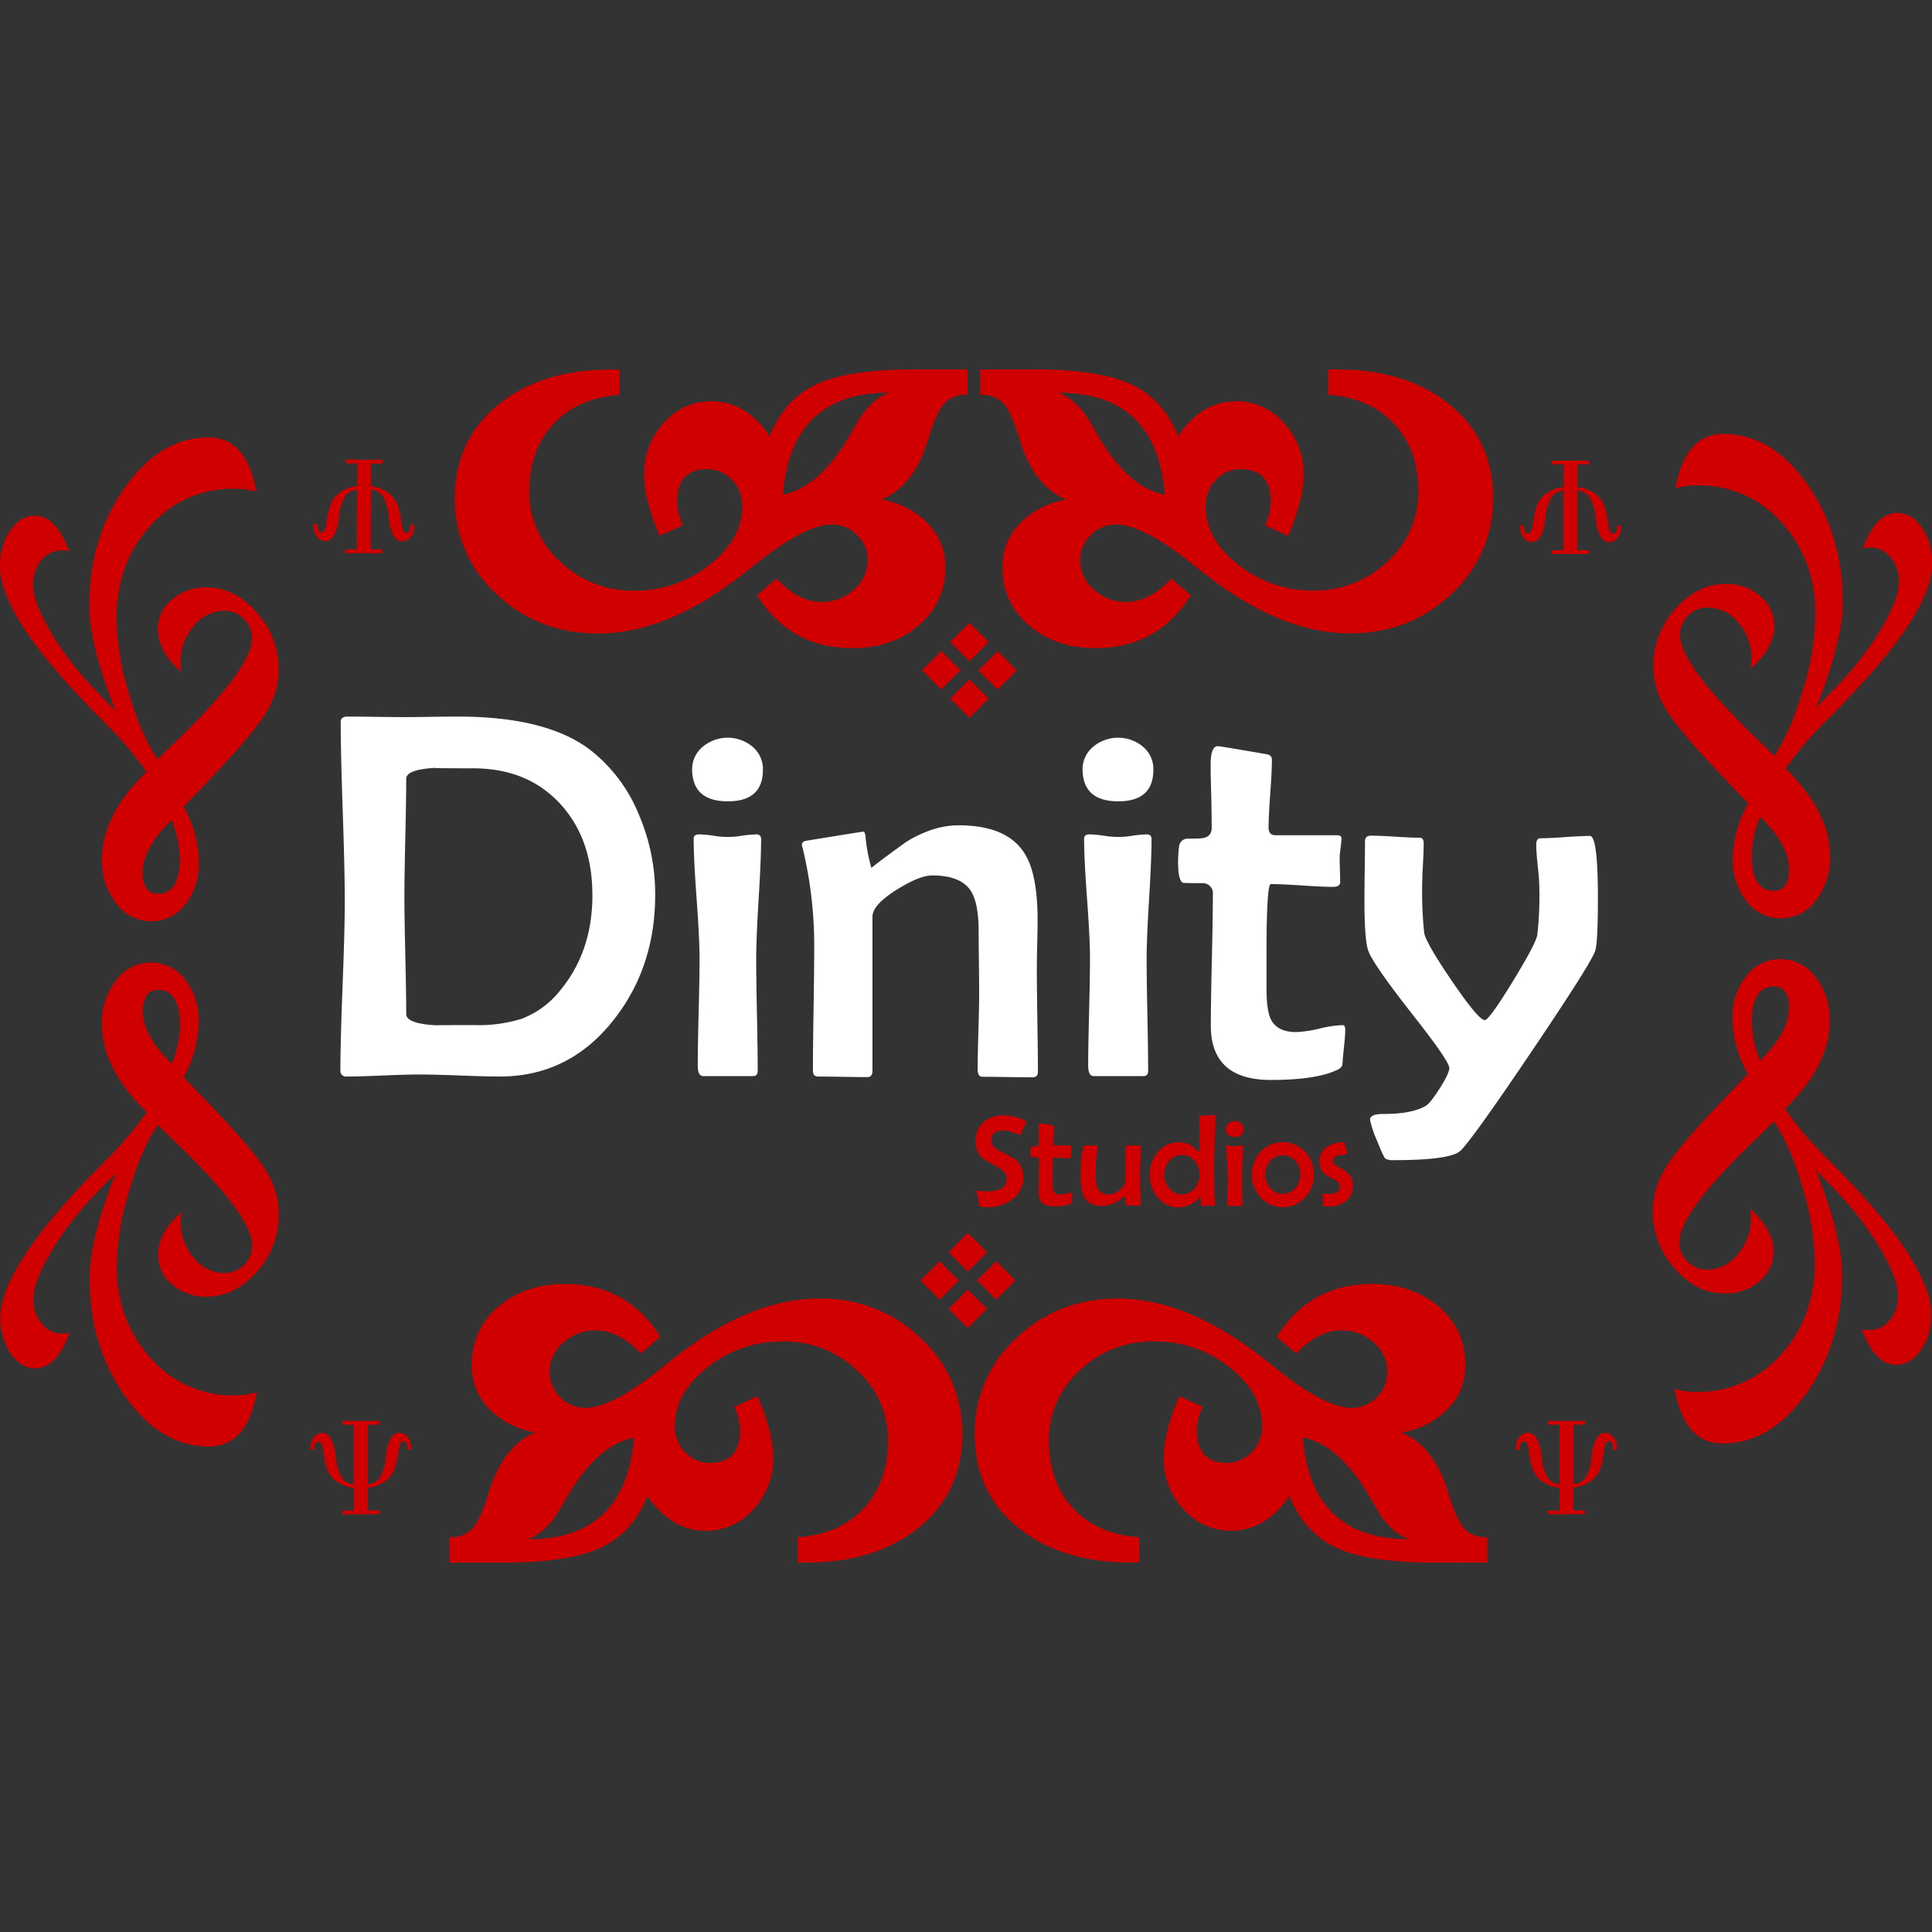 <svg id="Camada_1" data-name="Camada 1" xmlns="http://www.w3.org/2000/svg" viewBox="0 0 512 512"><rect x="0" y="0" width="512" height="512" fill="#333333" stroke="none"/><defs><style>.cls-1{isolation:isolate;}.cls-2{fill:#fff;}.cls-3{fill:#d10000;}</style></defs><title>Prancheta 1</title><g class="cls-1"><path class="cls-2" d="M173.63,237.13q0,19.1-10.88,33-11.83,15.16-30.32,15.16-3.53,0-10.64-.27t-10.64-.27q-3.2,0-9.62.27t-9.62.27a1.5,1.5,0,0,1-1.7-1.7q0-7.41.58-22.37t.58-22.43q0-7.89-.54-23.73t-.54-23.73q0-1.43,1.77-1.43,2.52,0,7.51.07t7.51.07q2.31,0,7.07-.07t7.21-.07q23.59,0,35.15,8.91a41.54,41.54,0,0,1,12.85,17.2A53.27,53.27,0,0,1,173.63,237.13Zm-16.65,0q0-14.68-8.36-23.93-8.7-9.59-23.25-9.59-12,0-9.72-.14-8,.41-8,2.92,0,5.24-.24,15.67t-.24,15.67q0,5.17.24,15.5t.24,15.5q0,2.58,8.16,3-1.09-.07,9.92-.07A38.45,38.45,0,0,0,138.21,270a23.74,23.74,0,0,0,10.26-7.55Q157,252.16,157,237.13Z"/><path class="cls-2" d="M202.18,204q0,8.36-9.31,8.36T183.42,204a7.73,7.73,0,0,1,2.92-6.19,10.3,10.3,0,0,1,13.09.07A7.72,7.72,0,0,1,202.18,204Zm-.48,18.42q0,5.24-.65,15.81t-.65,15.87q0,5,.2,14.85t.2,14.79q0,1.43-1.22,1.43H186.34q-1.43,0-1.43-2.79,0-4.69.24-14.11t.24-14.17q0-5.3-.78-15.91t-.78-15.91q0-1.15,1.43-1.16a31.78,31.78,0,0,1,3.77.34,21.86,21.86,0,0,0,7.68,0,31.87,31.87,0,0,1,3.84-.34Q201.71,221.16,201.71,222.45Z"/><path class="cls-2" d="M275.06,284q0,1.5-1.36,1.5-2.25,0-6.7-.07t-6.69-.07q-1.22,0-1.22-2,0-3.33.2-10.13t.2-10.2q0-2.72-.07-8.12t-.07-8.12q0-7.75-2.24-10.94Q254.39,232,247.05,232q-3.4,0-9.45,3.81-6.39,4-6.39,7.14v40.79q0,1.7-1.29,1.7-2.18,0-6.53-.07t-6.53-.07q-1.43,0-1.43-1.56,0-5.37.17-16.11t.17-16.18a110.07,110.07,0,0,0-3.06-26.72,3.2,3.2,0,0,1-.2-.88q0-.68.88-1l7.78-1.26q7.31-1.19,7.65-1.19t.54,1.09a43.59,43.59,0,0,0,1.56,8.5q3.53-2.79,9.31-6.93,7.14-4.35,13.8-4.35,12.78,0,17.47,7.41,3.47,5.44,3.47,17.61,0,2.11-.1,6.46t-.1,6.53q0,4.55.14,13.6T275.06,284Z"/><path class="cls-2" d="M305.65,204q0,8.36-9.31,8.36T286.89,204a7.72,7.72,0,0,1,2.92-6.19,10.3,10.3,0,0,1,13.09.07A7.72,7.72,0,0,1,305.65,204Zm-.48,18.42q0,5.24-.65,15.81t-.65,15.87q0,5,.2,14.85t.2,14.79q0,1.43-1.22,1.43H289.81q-1.43,0-1.43-2.79,0-4.69.24-14.11t.24-14.17q0-5.3-.78-15.91t-.78-15.91q0-1.15,1.43-1.16a31.77,31.77,0,0,1,3.77.34,21.86,21.86,0,0,0,7.68,0,31.89,31.89,0,0,1,3.84-.34Q305.17,221.16,305.18,222.45Z"/><path class="cls-2" d="M356.5,272.82q0,1.5-.27,4.08-.34,3.2-.41,4.15a5.3,5.3,0,0,1-.2,1.5,2.85,2.85,0,0,1-1.29,1q-5.57,2.65-17.54,2.65-15.91,0-15.91-14.41,0-5.78.27-17.37t.27-17.37a2.67,2.67,0,0,0-2.79-3q-2.52,0-5-.07-1.43-.34-1.43-5.57a33.46,33.46,0,0,1,.27-4.15,2.27,2.27,0,0,1,2.18-2q1.7,0,3.33-.07,3.13-.14,3.13-2.79T321,211.1q-.17-5.57-.17-8.36,0-5,1.9-5,.61,0,12.78,2.11,1.56.2,1.56,1.5,0,3-.44,9t-.44,9q0,2,1.84,2h16.31q1.16,0,1.16.82a22.56,22.56,0,0,1-.24,2.62,22.6,22.6,0,0,0-.24,2.69q0,1,.07,3.13t.07,3.13q0,1.29-1.9,1.29-2.72,0-8.23-.37t-8.23-.37q-.55,0-.82,3.87-.34,4.83-.34,13.53v10.13q0,5.85,1.09,8.16,1.63,3.53,6.73,3.53a30.83,30.83,0,0,0,6.19-.92,30.68,30.68,0,0,1,6.05-.92Q356.5,271.6,356.5,272.82Z"/><path class="cls-2" d="M423.46,238q0,11.49-.68,13.87-.88,3.06-16.82,26.68T387,305q-2.72,2.45-17.54,2.45a4.45,4.45,0,0,1-2.28-.37q-.51-.37-2.31-4.93a26,26,0,0,1-1.8-5.44q0-1.5,3.6-1.5,7.61,0,11.22-2.18,1.22-.75,3.71-4.69t2.48-5.3q0-1.84-9.86-14.34-10.4-13.26-11.63-16.79-1-2.79-1-13.32,0-2.58.07-7.78t.07-7.85q0-1.49,1.63-1.5,2.17,0,6.42.27t6.42.27q1.09,0,1.09,1.43,0,1.9-.2,5.71t-.2,5.71a102.3,102.3,0,0,0,.54,12.37q.41,2.58,7.41,12.85t8.63,10.26q1.16,0,7.34-10.09t6.59-12.47a92.63,92.63,0,0,0,.54-12.37q0-2-.41-5.81t-.41-5.74q0-1.7,1.09-1.7,2.17,0,6.56-.31t6.56-.31Q423.46,221.5,423.46,238Z"/></g><g class="cls-1"><path class="cls-3" d="M272.08,297.42q-.34.56-.93,1.7a15.16,15.16,0,0,1-.66,1.5.31.31,0,0,1-.27.15l-1.64-.6a8.38,8.38,0,0,0-2.73-.6q-3.13,0-3.13,2.75,0,1.53,2.19,2.67,3.69,1.92,4.08,2.21a5.73,5.73,0,0,1,2.19,4.73,7,7,0,0,1-3,6,11,11,0,0,1-6.64,2q-1.84,0-2-.41-.07-.65-.31-1.89-.14-.51-.43-1.53a.94.94,0,0,1-.05-.29c0-.16.08-.24.25-.24s.69,0,1.25.09,1,.08,1.27.08q5.27,0,5.27-3.4,0-1.67-2.12-2.89-3.87-2.21-4-2.29a5.68,5.68,0,0,1-2.14-4.66,6.54,6.54,0,0,1,2.07-5.06,7.49,7.49,0,0,1,5.23-1.84A13.1,13.1,0,0,1,269,296a8.79,8.79,0,0,1,2.89,1.19A.75.75,0,0,1,272.08,297.42Z"/><path class="cls-3" d="M284.14,316.42q0,.37-.07,1-.08.8-.1,1a1.32,1.32,0,0,1-.05.37.71.71,0,0,1-.32.24,10.81,10.81,0,0,1-4.39.66q-4,0-4-3.6,0-1.44.07-4.34t.07-4.34a.67.67,0,0,0-.7-.75l-1.24,0q-.36-.09-.36-1.39a8.29,8.29,0,0,1,.07-1c0-.27.21-.44.54-.49l.83,0q.78,0,.78-.7t0-2.07q0-1.39,0-2.09,0-1.24.48-1.24.15,0,3.19.53c.26,0,.39.16.39.37q0,.75-.11,2.24t-.11,2.24q0,.49.46.49h4.08c.19,0,.29.07.29.2a5.83,5.83,0,0,1-.06.65,5.64,5.64,0,0,0-.06.67c0,.17,0,.43,0,.78s0,.61,0,.78-.16.32-.48.32-1.14,0-2.06-.09-1.6-.09-2.06-.09q-.14,0-.2,1-.08,1.21-.08,3.38v2.53a5.3,5.3,0,0,0,.27,2,1.66,1.66,0,0,0,1.68.88,7.7,7.7,0,0,0,1.55-.23,7.68,7.68,0,0,1,1.51-.23C284.08,316.11,284.14,316.21,284.14,316.42Z"/><path class="cls-3" d="M302.31,304.13q0,1.24-.1,3.75t-.1,3.76q0,1.24.08,3.71t.08,3.71a.42.42,0,0,1-.32.44q-.14,0-3.45,0-.2,0-.25-1.27T298,317a.48.48,0,0,0-.25.15,8.64,8.64,0,0,1-5.61,2.46q-3.76,0-5-2.72a16.7,16.7,0,0,1-.75-6,30.34,30.34,0,0,1,.63-6.68c.1-.44.29-.66.56-.66l1.48,0,1.48,0c.23,0,.34.13.34.37a18.13,18.13,0,0,1-.22,2.21,22.72,22.72,0,0,0-.26,2.33q-.05,1-.05,2.24a12.2,12.2,0,0,0,.42,4q.73,1.84,3.25,1.84a4.59,4.59,0,0,0,2.53-1.05q1.55-1.11,1.6-2.13.08-1.27.08-9,0-.83.7-.83h2.8Q302.31,303.54,302.31,304.13Z"/><path class="cls-3" d="M322.11,295.84q0,2.19-.2,6.57t-.2,6.55q0,6.71.29,10.16l0,.22c0,.11-.14.19-.46.22a6,6,0,0,1-.92,0l-.66-.05q-.26,0-.75.05t-.75.05q-.24,0-.28-1.18a3.46,3.46,0,0,0-.13-1.2,1,1,0,0,0-.26.22,7.17,7.17,0,0,1-11-.1,8.89,8.89,0,0,1-2.09-5.95,9,9,0,0,1,2.11-6.08,7.22,7.22,0,0,1,5.76-2.58,5.87,5.87,0,0,1,3.74,1.26q.73.63,1.44,1.27a.22.22,0,0,0,.14-.24v-5.51q0-.56-.05-1.7c0-.76-.05-1.33-.05-1.72s.09-.41.27-.41q.63,0,1.87-.11t1.85-.11C322,295.48,322.11,295.6,322.11,295.84Zm-4.25,15.47a5.52,5.52,0,0,0-1.26-3.59,4.13,4.13,0,0,0-3.33-1.65,4.3,4.3,0,0,0-3.45,1.63,5.51,5.51,0,0,0-1.29,3.67,5.18,5.18,0,0,0,1.34,3.55,4.32,4.32,0,0,0,3.4,1.6,4.17,4.17,0,0,0,3.36-1.62A5.55,5.55,0,0,0,317.86,311.3Z"/><path class="cls-3" d="M329.56,299.22q0,2.09-2.33,2.09t-2.36-2.09a1.93,1.93,0,0,1,.73-1.55,2.58,2.58,0,0,1,3.27,0A1.93,1.93,0,0,1,329.56,299.22Zm-.12,4.61q0,1.31-.16,4t-.16,4q0,1.24.05,3.71t.05,3.7c0,.24-.1.36-.31.36H325.6q-.36,0-.36-.7,0-1.17.06-3.53t.06-3.54q0-1.33-.2-4t-.2-4c0-.19.12-.29.36-.29a7.86,7.86,0,0,1,.94.09,5.5,5.5,0,0,0,1.92,0,7.9,7.9,0,0,1,1-.09C329.34,303.5,329.44,303.61,329.44,303.82Z"/><path class="cls-3" d="M348.2,311.27a8.62,8.62,0,0,1-2.33,6.07,8,8,0,0,1-11.81,0,9,9,0,0,1,0-12.1,8.1,8.1,0,0,1,11.79,0A8.44,8.44,0,0,1,348.2,311.27Zm-3.59,0a5.19,5.19,0,0,0-1.27-3.54,4.24,4.24,0,0,0-3.36-1.55,4.31,4.31,0,0,0-3.38,1.53,5.53,5.53,0,0,0,0,7.09,4.37,4.37,0,0,0,6.73,0A5.27,5.27,0,0,0,344.61,311.3Z"/><path class="cls-3" d="M358.55,314.31a4.85,4.85,0,0,1-2,4.06,7.18,7.18,0,0,1-4.47,1.39,6.33,6.33,0,0,1-1.16-.05q-.29-.14-.29-.83a10.09,10.09,0,0,0-.09-1.12,9.8,9.8,0,0,1-.09-1.1c0-.15.1-.24.31-.29a1.9,1.9,0,0,1,.63,0l.51.05q3.21,0,3.21-2,0-.93-1.41-1.72a26.19,26.19,0,0,1-2.63-1.55,4,4,0,0,1-1.41-3.16,4.67,4.67,0,0,1,1.92-4,7.2,7.2,0,0,1,4.38-1.27.37.37,0,0,1,.35.22,11.22,11.22,0,0,1,.42,1.38,8.64,8.64,0,0,1,.32,1.39c0,.12-.11.2-.32.24l-2.19.29q-1.31.36-1.31,1.43,0,.77,1.38,1.55a16,16,0,0,1,2.58,1.65A4.48,4.48,0,0,1,358.55,314.31Z"/></g><g class="cls-1"><path class="cls-3" d="M249,344.43l-5.1-5.1,5.1-5.1,5.12,5.1Zm2.38-12.58,5.1-5.1,5.12,5.1L256.49,337Zm10.2,15-5.1,5.1-5.1-5.1,5.1-5.1ZM264,334.23l5.1,5.1-5.1,5.1-5.1-5.1Z"/></g><g class="cls-1"><path class="cls-3" d="M249.43,182.72l-5.1-5.1,5.1-5.1,5.12,5.1Zm2.38-12.58,5.1-5.1,5.12,5.1-5.12,5.12Zm10.2,15-5.1,5.1-5.1-5.1,5.1-5.1Zm2.38-12.58,5.1,5.1-5.1,5.1-5.1-5.1Z"/></g><g class="cls-1"><path class="cls-3" d="M463.26,212.95,457,206.28q-11.41-11.84-15.14-17.72a22,22,0,0,1-3.73-11.93A22.46,22.46,0,0,1,444,161.36q5.82-6.62,13.3-6.61a13.55,13.55,0,0,1,9.17,3.24,10,10,0,0,1,3.73,7.86q0,5.91-6.33,11.35a15.44,15.44,0,0,0,.28-2.45,14.51,14.51,0,0,0-3.42-9.66A10.39,10.39,0,0,0,452.5,161a6.94,6.94,0,0,0-5.14,2.17,7,7,0,0,0-2.15,5.1q0,7.75,19.35,26.53l5.64,5.51q4.36-6.39,7.63-17.57a71.46,71.46,0,0,0,3.28-19.68q0-14.68-8.95-24.55a29,29,0,0,0-22.36-9.88,21.7,21.7,0,0,0-5.78.74Q446.64,115,456.7,115q12.85,0,22.25,13.31t9.38,31.38q0,10.2-7,27.8l4.76-4.89A85.76,85.76,0,0,0,498.32,167q4.9-8.15,4.91-12.84a9.62,9.62,0,0,0-2.2-6.43,6.82,6.82,0,0,0-5.4-2.62,13.89,13.89,0,0,0-2,.2q3.54-9.38,9.12-9.37,3.87,0,6.59,3.92a16.33,16.33,0,0,1,2.71,9.55q0,13-24.65,38.11l-4.69,4.75a89.35,89.35,0,0,0-9.53,11.41q11.82,11.57,11.8,23.26a18.21,18.21,0,0,1-3.79,11.72,11.47,11.47,0,0,1-9.28,4.71,11.2,11.2,0,0,1-9.07-4.53,17.49,17.49,0,0,1-3.63-11.32A31.14,31.14,0,0,1,463.26,212.95Zm3.19,3.47a30.15,30.15,0,0,0-2.25,10q0,4.83,1.45,7.24a4.8,4.8,0,0,0,4.38,2.42,3.51,3.51,0,0,0,3.06-1.42,7.53,7.53,0,0,0,1-4.35Q474.12,224,466.45,216.42Z"/><path class="cls-3" d="M459.12,270a17.48,17.48,0,0,1,3.65-11.31,11.2,11.2,0,0,1,9.08-4.51,11.46,11.46,0,0,1,9.27,4.73,18.2,18.2,0,0,1,3.76,11.73q0,11.69-11.85,23.24a89.49,89.49,0,0,0,9.51,11.43l4.68,4.76q24.58,25.18,24.57,38.16a16.33,16.33,0,0,1-2.73,9.55q-2.73,3.9-6.6,3.9-5.57,0-9.1-9.39a13.91,13.91,0,0,0,2,.21,6.82,6.82,0,0,0,5.41-2.61,9.63,9.63,0,0,0,2.22-6.42q0-4.69-4.88-12.85A85.82,85.82,0,0,0,486,315l-4.75-4.9q6.92,17.61,6.91,27.81,0,18.08-9.45,31.36t-22.28,13.27q-10.06,0-12.63-14.42a21.77,21.77,0,0,0,5.78.75A29,29,0,0,0,471.94,359q9-9.85,9-24.53a71.47,71.47,0,0,0-3.24-19.68q-3.25-11.19-7.6-17.58l-5.65,5.5q-19.39,18.74-19.4,26.49a7,7,0,0,0,2.14,5.1,7,7,0,0,0,5.13,2.18,10.39,10.39,0,0,0,8.2-4.07A14.52,14.52,0,0,0,464,322.8a15.38,15.38,0,0,0-.27-2.45Q470,325.8,470,331.72a10,10,0,0,1-3.75,7.85,13.55,13.55,0,0,1-9.18,3.22q-7.48,0-13.28-6.64a22.47,22.47,0,0,1-5.8-15.27,22,22,0,0,1,3.75-11.93q3.74-5.88,15.18-17.69l6.26-6.66A31.14,31.14,0,0,1,459.12,270Zm15-2.77a7.52,7.52,0,0,0-1-4.35,3.51,3.51,0,0,0-3.06-1.43,4.79,4.79,0,0,0-4.39,2.41q-1.47,2.41-1.47,7.24a30.14,30.14,0,0,0,2.23,10Q474.07,273.53,474.08,267.27Z"/></g><g class="cls-1"><path class="cls-3" d="M52.72,228.37a17.45,17.45,0,0,1-3.6,11.29,11.14,11.14,0,0,1-9,4.49,11.43,11.43,0,0,1-9.31-4.72A18.2,18.2,0,0,1,27,227.77q0-11.69,11.82-23.26a96.36,96.36,0,0,0-9.52-11.42l-4.69-4.76Q0,163.2,0,150.15a16.5,16.5,0,0,1,2.68-9.52q2.68-3.94,6.56-3.95,5.57,0,9.11,9.38a12.64,12.64,0,0,0-2-.2,6.79,6.79,0,0,0-5.4,2.65A9.76,9.76,0,0,0,8.77,155q0,4.69,4.87,12.81a85.13,85.13,0,0,0,12.14,15.6l4.83,5q-6.94-17.67-6.95-27.8,0-18.08,9.4-31.38t22.19-13.3q10.13,0,12.65,14.34a21.67,21.67,0,0,0-5.78-.75,28.85,28.85,0,0,0-22.33,9.9q-8.94,9.9-8.93,24.58a71.63,71.63,0,0,0,3.27,19.64q3.27,11.22,7.62,17.54l5.64-5.44q19.37-18.77,19.36-26.52A7,7,0,0,0,64.59,164a7.11,7.11,0,0,0-5.17-2.14A10.42,10.42,0,0,0,51.27,166a14.42,14.42,0,0,0-3.46,9.65,16.36,16.36,0,0,0,.27,2.45q-6.26-5.44-6.26-11.35a10,10,0,0,1,3.74-7.85,13.45,13.45,0,0,1,9.11-3.23q7.55,0,13.36,6.62a22.46,22.46,0,0,1,5.82,15.26,22,22,0,0,1-3.73,11.93Q66.37,195.33,55,207.16l-6.32,6.6A31.52,31.52,0,0,1,52.72,228.37ZM37.83,231.1a7.55,7.55,0,0,0,1,4.32,3.48,3.48,0,0,0,3.06,1.46,4.72,4.72,0,0,0,4.35-2.42q1.43-2.41,1.42-7.24a30.34,30.34,0,0,0-2.18-9.92Q37.83,224.84,37.83,231.1Z"/><path class="cls-3" d="M48.67,285.48,55,292.07q11.43,11.82,15.17,17.7A22,22,0,0,1,73.9,321.7,22.47,22.47,0,0,1,68.1,337q-5.81,6.63-13.36,6.63a13.46,13.46,0,0,1-9.11-3.22,10,10,0,0,1-3.74-7.85q0-5.91,6.25-11.36a16.35,16.35,0,0,0-.27,2.45,14.43,14.43,0,0,0,3.47,9.65,10.43,10.43,0,0,0,8.16,4.08,7.12,7.12,0,0,0,5.17-2.14,7,7,0,0,0,2.17-5.14q0-7.75-19.39-26.5l-5.65-5.44q-4.35,6.33-7.61,17.54a71.7,71.7,0,0,0-3.25,19.65q0,14.68,9,24.57a28.85,28.85,0,0,0,22.34,9.88A21.79,21.79,0,0,0,68,369q-2.51,14.34-12.64,14.35-12.78,0-22.2-13.28t-9.43-31.37q0-10.13,6.92-27.81l-4.82,5a84.91,84.91,0,0,0-12.13,15.61q-4.86,8.12-4.85,12.81a9.75,9.75,0,0,0,2.21,6.46,6.78,6.78,0,0,0,5.41,2.65,12.46,12.46,0,0,0,2-.2q-3.53,9.38-9.11,9.39-3.88,0-6.56-3.94a16.49,16.49,0,0,1-2.69-9.52q0-13.05,24.59-38.22l4.69-4.76a96.34,96.34,0,0,0,9.51-11.43Q27,283.17,27,271.48a18.2,18.2,0,0,1,3.73-11.66,11.43,11.43,0,0,1,9.31-4.73,11.14,11.14,0,0,1,9,4.48,17.45,17.45,0,0,1,3.61,11.28A31.55,31.55,0,0,1,48.67,285.48Zm-3.13-3.54A30.37,30.37,0,0,0,47.71,272q0-4.82-1.43-7.24a4.72,4.72,0,0,0-4.35-2.41,3.48,3.48,0,0,0-3.06,1.46,7.54,7.54,0,0,0-1,4.32Q37.85,274.4,45.54,281.94Z"/></g><g class="cls-1"><path class="cls-3" d="M256.41,97.9v6.73a8.06,8.06,0,0,0-5.88,2q-2,2-3.84,7.55l-1.09,3.4q-3.67,11.28-12,14.82a22.22,22.22,0,0,1,12.34,6.36,16.22,16.22,0,0,1,4.59,11.52,19.52,19.52,0,0,1-7,15.4q-7,6.09-17.74,6.08-16.32,0-25.22-14l5.23-4.42q5.78,6.19,11.9,6.19a12.34,12.34,0,0,0,8.63-3.3,10.29,10.29,0,0,0,3.6-7.85,9,9,0,0,0-2.82-6.59,9.13,9.13,0,0,0-6.63-2.79q-6.87,0-19.24,9.72l-4.15,3.26q-20.19,15.91-38.55,15.91-15.91,0-27-10.47a33.8,33.8,0,0,1-11-25.49q0-15.23,11.42-24.61t30-9.38h2.24v6.73q-11,.75-17.47,7.65t-6.46,17.91a24.67,24.67,0,0,0,8.16,18.59,27.65,27.65,0,0,0,19.71,7.72A31.37,31.37,0,0,0,188,149.7q8.7-6.8,8.7-15.5a9.84,9.84,0,0,0-2.68-7,8.74,8.74,0,0,0-6.63-2.86q-3.94,0-5.95,2.14t-2,6.49a16.74,16.74,0,0,0,1.5,6.25L174.77,142q-4.08-9.65-4.08-16.18a19.8,19.8,0,0,1,5.2-13.77A16.74,16.74,0,0,1,197,108.64a21.76,21.76,0,0,1,6.93,7q3.94-9.86,12.47-13.8t25.87-3.94Zm-48.95,33.17q10-1.9,18.29-16.66l1.16-2q3.6-6.39,8.7-8.36Q209.64,104.09,207.47,131.08Z"/><path class="cls-3" d="M273.88,97.9q17.34,0,25.87,3.94t12.47,13.8a21.76,21.76,0,0,1,6.93-7,16.74,16.74,0,0,1,21.11,3.43,19.8,19.8,0,0,1,5.2,13.77q0,6.53-4.08,16.18l-6.12-2.79a16.77,16.77,0,0,0,1.5-6.25q0-4.35-2-6.49t-5.95-2.14a8.74,8.74,0,0,0-6.63,2.86,9.84,9.84,0,0,0-2.68,7q0,8.7,8.7,15.5A31.37,31.37,0,0,0,348,156.5a27.65,27.65,0,0,0,19.71-7.72,24.67,24.67,0,0,0,8.16-18.59q0-11-6.46-17.91T352,104.63V97.9h2.24q18.56,0,30,9.38t11.42,24.61a33.8,33.8,0,0,1-11,25.49q-11,10.47-27,10.47-18.35,0-38.55-15.91l-4.15-3.26Q302.57,139,295.7,139a9.12,9.12,0,0,0-6.63,2.79,9,9,0,0,0-2.82,6.59,10.29,10.29,0,0,0,3.6,7.85,12.34,12.34,0,0,0,8.63,3.3q6.12,0,11.9-6.19l5.23,4.42q-8.91,14-25.22,14-10.74,0-17.74-6.08a19.51,19.51,0,0,1-7-15.4,16.22,16.22,0,0,1,4.59-11.52,22.21,22.21,0,0,1,12.34-6.36q-8.36-3.53-12-14.82l-1.09-3.4q-1.84-5.57-3.84-7.55a8.06,8.06,0,0,0-5.88-2V97.9Zm6.66,6.19q5.1,2,8.7,8.36l1.16,2q8.29,14.75,18.29,16.66Q306.51,104.09,280.54,104.09Z"/></g><g class="cls-1"><path class="cls-3" d="M119.13,414.1v-6.73a8,8,0,0,0,5.81-2q2-2,3.84-7.55l1.09-3.4q3.74-11.28,12-14.82a22,22,0,0,1-12.3-6.29A16.23,16.23,0,0,1,125,361.75a19.51,19.51,0,0,1,7-15.4q7-6.08,17.76-6.08,16.39,0,25.24,14l-5.17,4.42q-5.86-6.12-11.91-6.12a12.45,12.45,0,0,0-8.65,3.26,10.19,10.19,0,0,0-3.61,7.82,9.52,9.52,0,0,0,9.46,9.45q6.87,0,19.25-9.79l4.08-3.26q20.2-15.91,38.64-15.91A37.68,37.68,0,0,1,244,354.61,33.79,33.79,0,0,1,255,380.11q0,15.3-11.42,24.64t-30,9.35h-2.18v-6.73q11-.68,17.47-7.61t6.46-17.95a24.67,24.67,0,0,0-8.16-18.59,27.74,27.74,0,0,0-19.78-7.72,31.27,31.27,0,0,0-19.85,6.83q-8.7,6.83-8.7,15.53a9.65,9.65,0,0,0,2.72,7,8.89,8.89,0,0,0,6.66,2.82q3.94,0,5.91-2.18t2-6.46a16.25,16.25,0,0,0-1.5-6.19l6.12-2.86q4.15,9.65,4.15,16.25a19.67,19.67,0,0,1-5.2,13.73,16.76,16.76,0,0,1-21.1,3.4,22.41,22.41,0,0,1-7-6.93q-3.95,9.79-12.45,13.73t-25.85,3.94ZM168,381q-9.94,1.9-18.24,16.59l-1.16,2q-3.61,6.46-8.71,8.36Q165.86,407.91,168,381Z"/><path class="cls-3" d="M380,414.1q-17.35,0-25.85-3.94t-12.45-13.73a22.43,22.43,0,0,1-7,6.93,16.76,16.76,0,0,1-21.09-3.4,19.67,19.67,0,0,1-5.21-13.73q0-6.59,4.15-16.25l6.12,2.86a16.24,16.24,0,0,0-1.5,6.19q0,4.28,2,6.46t5.91,2.18a8.89,8.89,0,0,0,6.66-2.82,9.65,9.65,0,0,0,2.72-7q0-8.7-8.7-15.53a31.28,31.28,0,0,0-19.85-6.83,27.75,27.75,0,0,0-19.78,7.72,24.68,24.68,0,0,0-8.16,18.59q0,11,6.46,17.95t17.47,7.61v6.73h-2.18q-18.56,0-30-9.35t-11.42-24.64a33.79,33.79,0,0,1,11.05-25.49q11.05-10.47,26.9-10.47,18.43,0,38.64,15.91l4.08,3.26q12.38,9.79,19.25,9.79a9.52,9.52,0,0,0,9.46-9.45,10.19,10.19,0,0,0-3.61-7.82,12.45,12.45,0,0,0-8.65-3.26q-6.06,0-11.91,6.12l-5.17-4.42q8.85-14,25.24-14,10.75,0,17.76,6.08a19.51,19.51,0,0,1,7,15.4,16.23,16.23,0,0,1-4.62,11.59,22,22,0,0,1-12.3,6.29q8.29,3.54,12,14.82l1.09,3.4q1.84,5.57,3.84,7.55a8,8,0,0,0,5.81,2v6.73Zm-6.65-6.19q-5.11-1.9-8.71-8.36l-1.16-2q-8.3-14.69-18.24-16.59Q347.45,407.91,373.38,407.91Z"/></g><g class="cls-1"><path class="cls-3" d="M90.7,401.33v-1h3.09v-6a10.11,10.11,0,0,1-4.7-1.8,7.13,7.13,0,0,1-2.58-3.65,26.34,26.34,0,0,1-.86-4.27Q85.31,382,84.43,382a1,1,0,0,0-.87.54,3.19,3.19,0,0,0-.31,1.55v.14h-1v-.54a4.26,4.26,0,0,1,.94-2.8,2.85,2.85,0,0,1,2.27-1.15q2.72,0,3.55,6.27c0,.1,0,.18,0,.24a13,13,0,0,0,1.55,5.34,4.24,4.24,0,0,0,3.18,1.8V377.55H90.74v-1h9.82v1H97.48v15.81a4.27,4.27,0,0,0,3.19-1.8,12.9,12.9,0,0,0,1.55-5.34l0-.25q.83-6.25,3.55-6.25a2.76,2.76,0,0,1,2.29,1.2A5.06,5.06,0,0,1,109,384v.17h-1v-.14a3.19,3.19,0,0,0-.31-1.55,1,1,0,0,0-.88-.54q-.88,0-1.22,2.63a24.62,24.62,0,0,1-.87,4.27,7,7,0,0,1-2.56,3.65,10.13,10.13,0,0,1-4.72,1.8v6h3.11v1Z"/></g><g class="cls-1"><path class="cls-3" d="M421.14,122.07v1h-3.09v6a10.09,10.09,0,0,1,4.7,1.81,7.14,7.14,0,0,1,2.57,3.66,26.25,26.25,0,0,1,.85,4.27q.34,2.63,1.23,2.64a1,1,0,0,0,.87-.54,3.21,3.21,0,0,0,.31-1.55v-.14h1v.54a4.26,4.26,0,0,1-.95,2.79,2.85,2.85,0,0,1-2.27,1.14q-2.72,0-3.54-6.28c0-.1,0-.18,0-.24a13,13,0,0,0-1.54-5.34A4.24,4.24,0,0,0,418,130l0,15.81h3.06v1l-9.82,0v-1h3.08l0-15.81a4.27,4.27,0,0,0-3.19,1.8,12.9,12.9,0,0,0-1.57,5.33l0,.26q-.85,6.25-3.56,6.25a2.76,2.76,0,0,1-2.29-1.2,5.05,5.05,0,0,1-.89-3.12v-.17h1v.14a3.18,3.18,0,0,0,.3,1.55,1,1,0,0,0,.88.55q.88,0,1.23-2.63a24.49,24.49,0,0,1,.88-4.26,7,7,0,0,1,2.56-3.65,10.12,10.12,0,0,1,4.72-1.79v-6h-3.11v-1Z"/></g><g class="cls-1"><path class="cls-3" d="M101.4,121.85v1l-3.09,0,0,6a10.09,10.09,0,0,1,4.69,1.83,7.13,7.13,0,0,1,2.56,3.67,26.47,26.47,0,0,1,.84,4.27q.34,2.64,1.22,2.64a1,1,0,0,0,.87-.54,3.18,3.18,0,0,0,.31-1.54V139h1v.54a4.26,4.26,0,0,1-1,2.79,2.85,2.85,0,0,1-2.27,1.14q-2.72,0-3.52-6.29c0-.1,0-.18,0-.24a13,13,0,0,0-1.52-5.34,4.24,4.24,0,0,0-3.17-1.82l-.08,15.81,3.06,0v1l-9.82,0v-1l3.08,0,.08-15.81a4.27,4.27,0,0,0-3.2,1.79,12.88,12.88,0,0,0-1.58,5.33l0,.25q-.86,6.25-3.58,6.24a2.75,2.75,0,0,1-2.29-1.21,5,5,0,0,1-.89-3.12v-.17h1V139a3.2,3.2,0,0,0,.3,1.55,1,1,0,0,0,.88.55q.88,0,1.24-2.63a24.51,24.51,0,0,1,.89-4.26,7,7,0,0,1,2.58-3.64,10.11,10.11,0,0,1,4.72-1.78l0-6-3.11,0v-1Z"/></g><g class="cls-1"><path class="cls-3" d="M410.21,401.31v-1h3.09v-6a10.11,10.11,0,0,1-4.7-1.8,7.13,7.13,0,0,1-2.58-3.65,26.22,26.22,0,0,1-.86-4.27q-.35-2.64-1.23-2.63a1,1,0,0,0-.87.54,3.2,3.2,0,0,0-.31,1.55v.14h-1v-.54a4.26,4.26,0,0,1,.94-2.8A2.85,2.85,0,0,1,405,379.7q2.72,0,3.55,6.27c0,.1,0,.18,0,.24a13,13,0,0,0,1.55,5.34,4.24,4.24,0,0,0,3.18,1.8V377.54h-3.06v-1h9.82v1H417v15.81a4.27,4.27,0,0,0,3.19-1.8,12.88,12.88,0,0,0,1.56-5.34l0-.25q.83-6.25,3.55-6.25a2.76,2.76,0,0,1,2.29,1.2,5.06,5.06,0,0,1,.9,3.12v.17h-1V384a3.19,3.19,0,0,0-.31-1.55,1,1,0,0,0-.88-.54q-.89,0-1.22,2.63a24.5,24.5,0,0,1-.87,4.27,7,7,0,0,1-2.56,3.65,10.13,10.13,0,0,1-4.72,1.8v6h3.11v1Z"/></g></svg>
